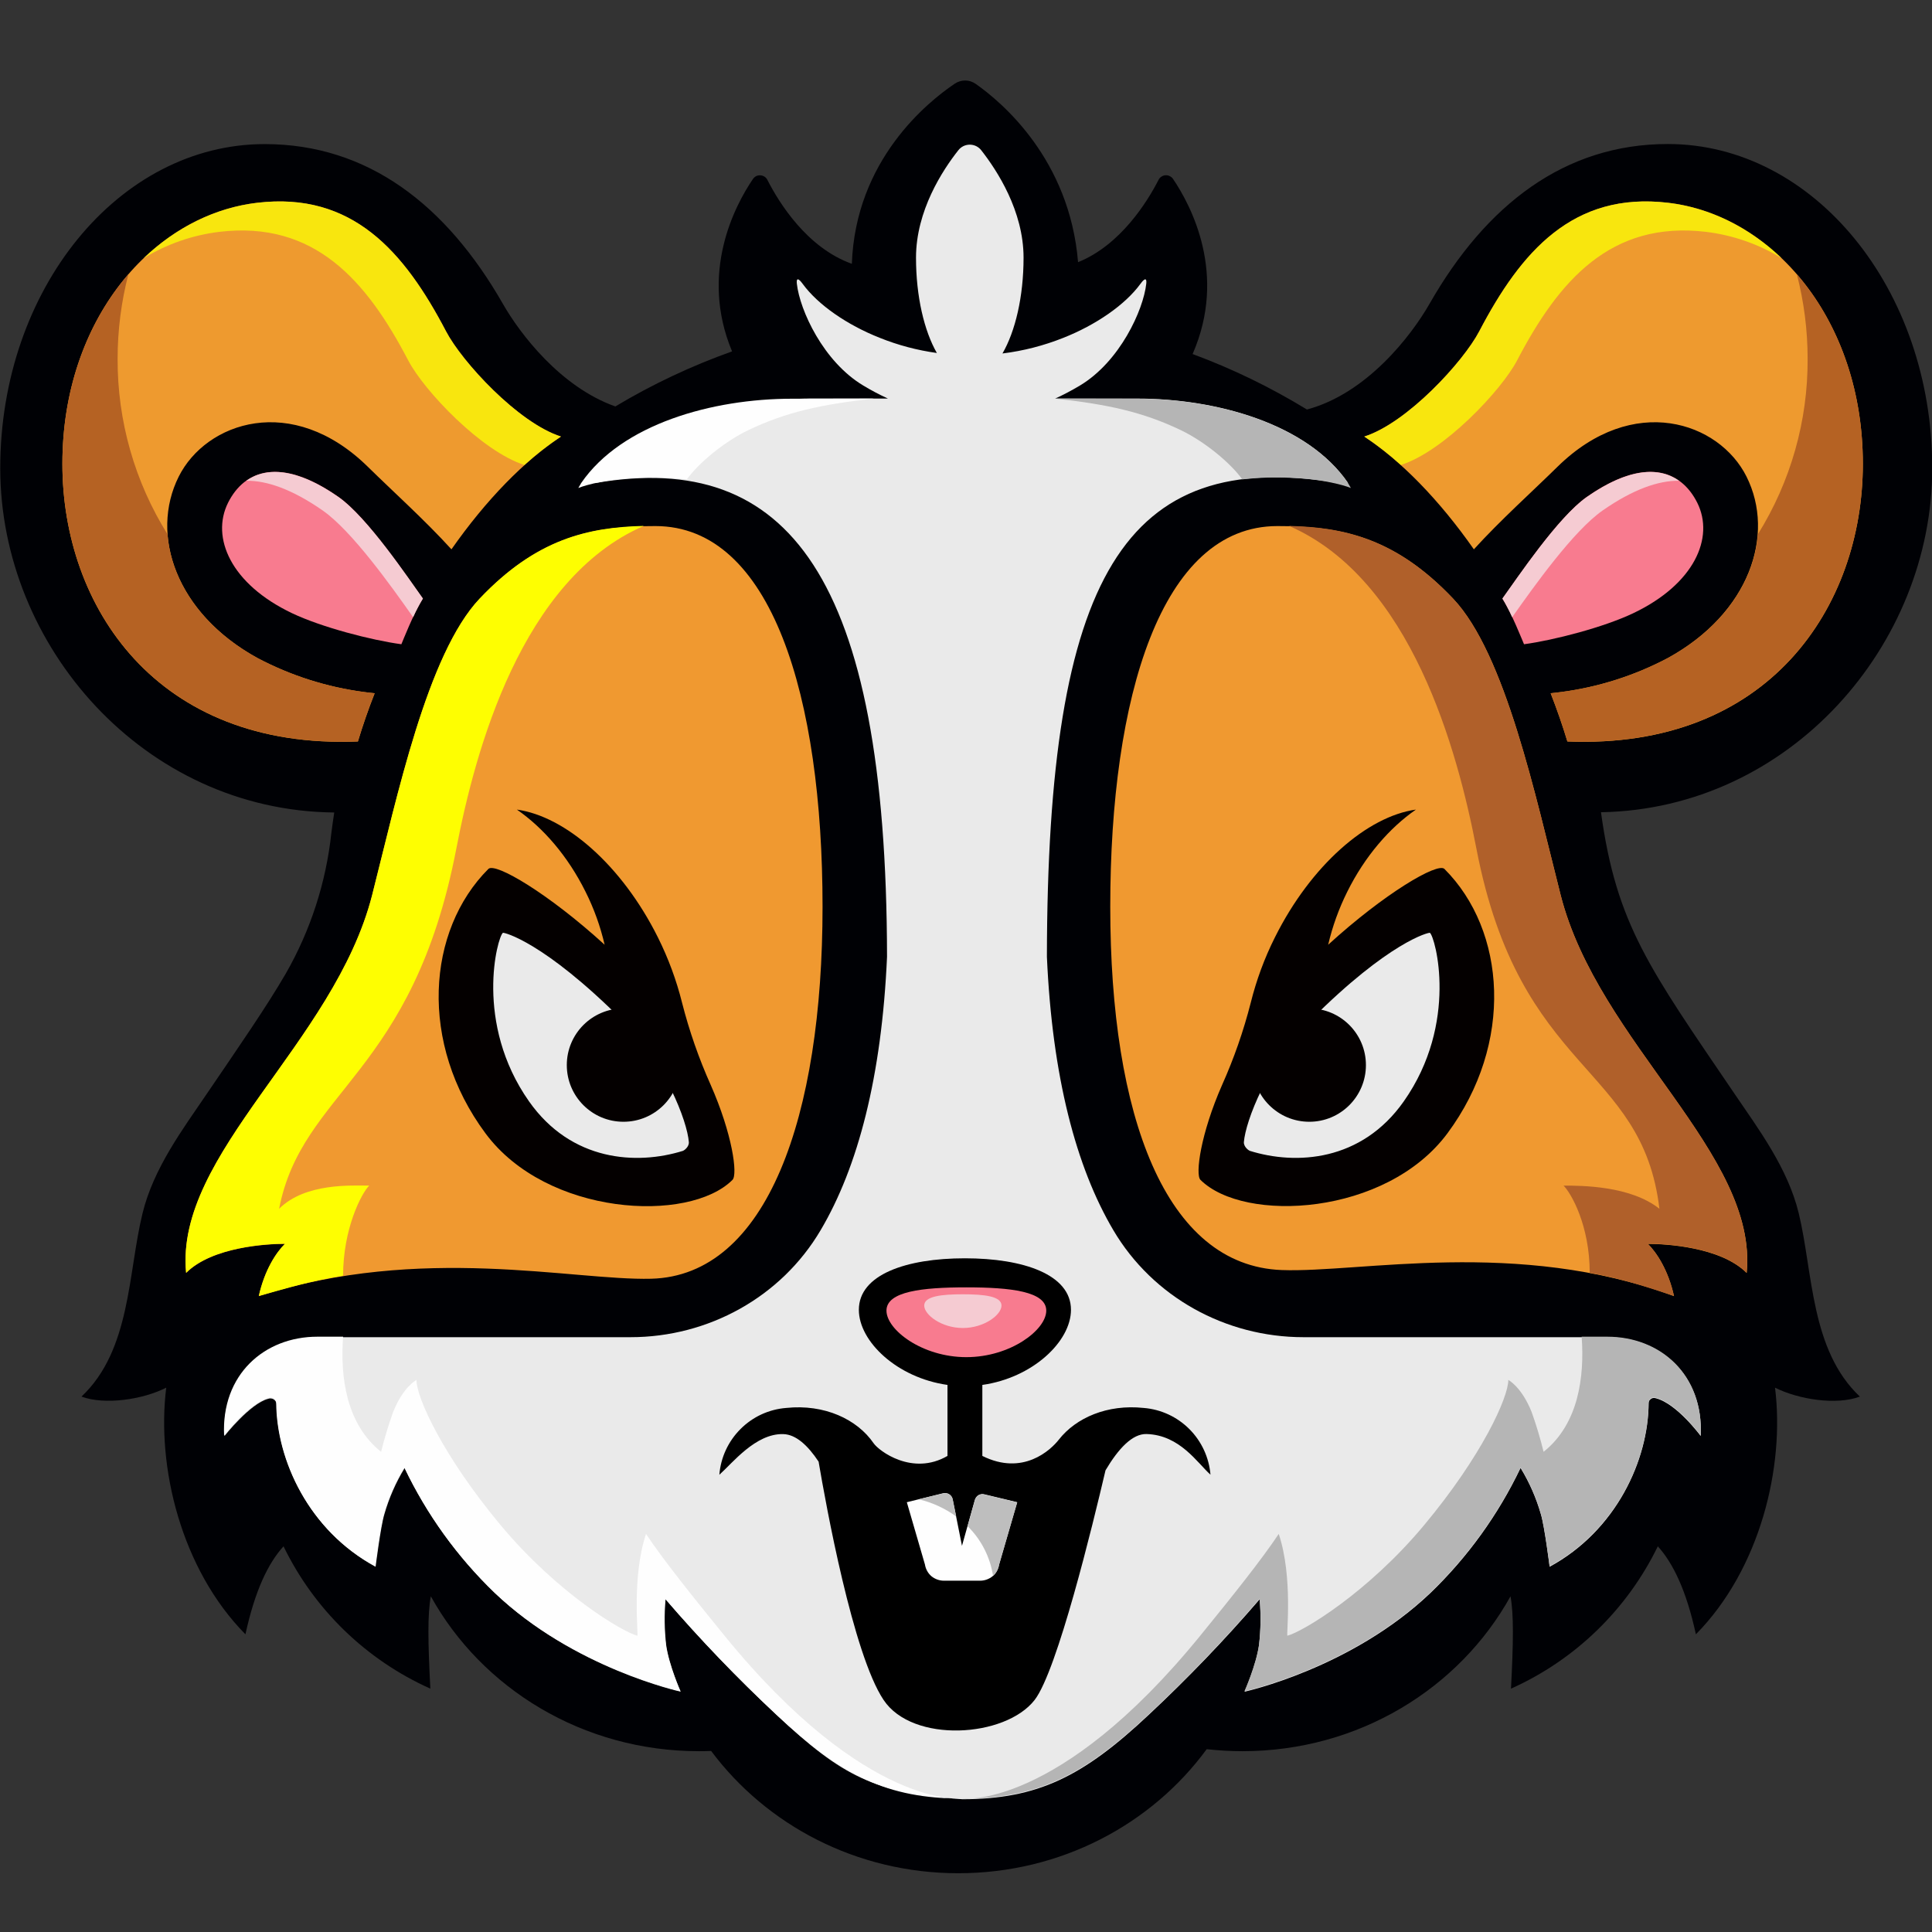 <svg width="24" height="24" viewBox="0 0 24 24" fill="none" xmlns="http://www.w3.org/2000/svg">
<rect x="0" y="0" width="24" height="24" fill="#333333" stroke="none"/>
<g clip-path="url(#clip0_2565_3813)">
<path d="M22.345 15.073C22.209 14.51 21.84 14.019 21.551 13.593C20.486 12.026 20.08 11.485 19.888 10.09C22.234 10.049 24.003 8.014 24.003 5.814C24.003 3.591 22.532 1.789 20.718 1.789C19.437 1.789 18.461 2.543 17.758 3.774C17.533 4.168 16.98 4.889 16.235 5.087C15.785 4.812 15.31 4.581 14.815 4.398C15.249 3.406 14.795 2.552 14.572 2.223C14.562 2.208 14.548 2.196 14.531 2.188C14.515 2.179 14.497 2.176 14.479 2.177C14.46 2.178 14.443 2.184 14.428 2.194C14.412 2.204 14.4 2.218 14.392 2.234C14.255 2.502 13.922 3.043 13.392 3.257C13.287 1.978 12.445 1.269 12.119 1.041C12.081 1.015 12.037 1 11.991 1C11.945 1 11.9 1.013 11.861 1.039C11.521 1.268 10.628 1.989 10.582 3.277C10.021 3.077 9.674 2.512 9.533 2.235C9.525 2.219 9.513 2.205 9.498 2.195C9.482 2.185 9.465 2.179 9.446 2.178C9.428 2.177 9.41 2.18 9.393 2.188C9.377 2.197 9.363 2.209 9.353 2.224C9.132 2.549 8.685 3.387 9.094 4.365C8.589 4.545 8.103 4.774 7.644 5.049C6.963 4.808 6.46 4.147 6.248 3.776C5.544 2.545 4.569 1.79 3.288 1.79C1.474 1.79 0.003 3.593 0.003 5.816C0.003 8.027 1.789 10.071 4.152 10.093C4.139 10.178 4.127 10.263 4.116 10.349C4.05 10.964 3.857 11.559 3.549 12.096C3.306 12.513 2.987 12.973 2.564 13.595C2.275 14.021 1.906 14.512 1.77 15.075C1.589 15.814 1.626 16.771 1.012 17.349C1.303 17.457 1.777 17.385 2.065 17.238C1.942 18.222 2.25 19.493 3.049 20.302C3.168 19.755 3.333 19.416 3.522 19.209C3.903 19.994 4.549 20.62 5.346 20.977C5.316 20.403 5.31 20.049 5.352 19.83C5.986 20.975 7.24 21.754 8.683 21.754C8.734 21.754 8.784 21.753 8.834 21.751C9.52 22.67 10.639 23.27 11.904 23.27C13.18 23.27 14.307 22.661 14.99 21.729C15.137 21.745 15.285 21.754 15.433 21.754C16.877 21.754 18.129 20.975 18.764 19.83C18.805 20.049 18.8 20.403 18.77 20.977C19.567 20.62 20.212 19.994 20.594 19.209C20.782 19.416 20.948 19.755 21.067 20.302C21.865 19.493 22.173 18.222 22.05 17.238C22.339 17.384 22.812 17.459 23.104 17.349C22.49 16.77 22.523 15.812 22.345 15.073Z" fill="#000105"/>
<path d="M20.722 2.519C19.54 2.379 18.894 3.124 18.375 4.116C18.178 4.493 17.48 5.254 16.947 5.423C17.402 5.723 17.877 6.207 18.309 6.824C18.637 6.463 19.035 6.106 19.347 5.799C20.289 4.874 21.358 5.243 21.696 5.921C22.057 6.643 21.733 7.617 20.718 8.175C20.305 8.393 19.857 8.536 19.394 8.597C19.35 8.603 19.307 8.608 19.263 8.612C19.342 8.815 19.412 9.015 19.471 9.211C21.976 9.312 23.141 7.533 23.141 5.762C23.141 3.97 22.022 2.672 20.722 2.519Z" fill="#EE9A2F"/>
<path opacity="0.76" d="M17.402 5.776C17.934 5.608 18.648 4.854 18.846 4.477C19.364 3.485 20.009 2.74 21.192 2.88C21.526 2.921 21.846 3.032 22.133 3.208C21.731 2.824 21.241 2.58 20.723 2.519C19.541 2.379 18.895 3.124 18.376 4.116C18.179 4.493 17.481 5.254 16.948 5.423C17.108 5.529 17.26 5.647 17.402 5.776Z" fill="#FBFE05"/>
<path d="M21.084 6.245C20.88 5.839 20.434 5.668 19.712 6.173C19.351 6.426 18.846 7.184 18.665 7.437C18.777 7.613 18.918 7.973 18.932 8.003C19.302 7.953 19.921 7.793 20.29 7.617C21.048 7.256 21.3 6.679 21.084 6.245Z" fill="#F87B8F"/>
<path d="M19.909 6.341C20.288 6.077 20.603 5.969 20.857 5.972C20.611 5.798 20.234 5.81 19.712 6.174C19.352 6.426 18.846 7.183 18.663 7.435C18.708 7.51 18.749 7.587 18.785 7.667C19.057 7.282 19.545 6.595 19.909 6.341Z" fill="#F5CBD2"/>
<path d="M22.321 3.406C22.41 3.75 22.455 4.103 22.455 4.457C22.459 5.228 22.244 5.984 21.837 6.637C21.795 7.201 21.423 7.787 20.72 8.173C20.307 8.392 19.858 8.535 19.394 8.596C19.35 8.602 19.306 8.607 19.263 8.611C19.342 8.814 19.411 9.014 19.47 9.21C21.976 9.311 23.141 7.532 23.141 5.761C23.141 4.8 22.82 3.983 22.321 3.406Z" fill="#B56223"/>
<path d="M3.195 2.519C4.377 2.379 5.022 3.124 5.541 4.116C5.738 4.493 6.437 5.254 6.969 5.423C6.515 5.723 6.04 6.207 5.608 6.824C5.28 6.463 4.882 6.106 4.57 5.799C3.628 4.874 2.559 5.243 2.22 5.921C1.859 6.643 2.184 7.617 3.198 8.175C3.611 8.393 4.06 8.536 4.523 8.597C4.566 8.603 4.61 8.608 4.654 8.612C4.574 8.815 4.505 9.015 4.446 9.211C1.941 9.312 0.775 7.533 0.775 5.762C0.775 3.97 1.894 2.672 3.195 2.519Z" fill="#EE9A2F"/>
<path opacity="0.76" d="M6.515 5.776C5.983 5.608 5.268 4.854 5.071 4.477C4.553 3.485 3.908 2.74 2.725 2.88C2.391 2.921 2.071 3.032 1.784 3.208C2.186 2.824 2.675 2.58 3.194 2.519C4.377 2.379 5.022 3.124 5.541 4.116C5.738 4.493 6.436 5.254 6.969 5.423C6.809 5.529 6.657 5.647 6.515 5.776Z" fill="#FBFE05"/>
<path d="M2.833 6.245C3.037 5.839 3.483 5.668 4.205 6.173C4.566 6.426 5.071 7.184 5.252 7.437C5.14 7.613 4.999 7.973 4.986 8.003C4.615 7.953 3.997 7.793 3.627 7.617C2.869 7.256 2.617 6.679 2.833 6.245Z" fill="#F87B8F"/>
<path d="M4.008 6.341C3.629 6.077 3.314 5.969 3.06 5.972C3.306 5.798 3.683 5.81 4.204 6.174C4.565 6.426 5.073 7.183 5.254 7.435C5.209 7.51 5.168 7.587 5.132 7.667C4.861 7.282 4.372 6.595 4.008 6.341Z" fill="#F5CBD2"/>
<path d="M1.595 3.406C1.506 3.75 1.461 4.103 1.461 4.457C1.458 5.228 1.673 5.984 2.081 6.637C2.124 7.201 2.495 7.787 3.198 8.173C3.611 8.392 4.059 8.535 4.523 8.596C4.566 8.602 4.61 8.607 4.654 8.611C4.574 8.814 4.505 9.014 4.446 9.21C1.941 9.311 0.775 7.532 0.775 5.761C0.775 4.8 1.097 3.983 1.595 3.406Z" fill="#B56223"/>
<path d="M19.967 16.611H16.191C15.226 16.611 14.322 16.114 13.831 15.283C13.367 14.498 13.071 13.373 13.005 11.885C13.005 11.896 13.005 11.907 13.005 11.918V11.885C13.012 7.148 13.972 5.56 16.615 5.998H16.745C16.242 5.266 15.117 4.951 14.124 4.951H13.108C13.213 4.903 13.315 4.849 13.414 4.79C13.912 4.492 14.203 3.851 14.239 3.526C14.252 3.41 14.18 3.508 14.167 3.526C13.976 3.788 13.612 4.037 13.211 4.196C12.968 4.293 12.713 4.359 12.453 4.391C12.612 4.117 12.715 3.686 12.715 3.201C12.715 2.62 12.385 2.116 12.189 1.866C12.172 1.844 12.15 1.827 12.126 1.815C12.101 1.803 12.074 1.797 12.047 1.797C12.02 1.797 11.993 1.803 11.968 1.815C11.944 1.827 11.922 1.844 11.905 1.866C11.709 2.114 11.379 2.618 11.379 3.201C11.379 3.683 11.481 4.111 11.638 4.385C11.394 4.351 11.155 4.288 10.927 4.196C10.525 4.037 10.162 3.788 9.971 3.526C9.958 3.508 9.886 3.41 9.899 3.526C9.935 3.851 10.226 4.492 10.725 4.79C10.823 4.849 10.925 4.903 11.03 4.951H10.081C9.088 4.951 7.882 5.266 7.337 5.998H7.409C9.784 5.596 11.012 7.148 11.019 11.885C10.953 13.373 10.658 14.498 10.194 15.282C9.704 16.113 8.799 16.611 7.833 16.611H3.949C3.291 16.611 2.753 17.08 2.789 17.838C2.789 17.838 3.106 17.436 3.33 17.377C3.342 17.372 3.354 17.371 3.366 17.372C3.379 17.373 3.391 17.378 3.401 17.384C3.411 17.391 3.42 17.4 3.426 17.411C3.432 17.421 3.436 17.433 3.436 17.446C3.444 18.15 3.844 19.017 4.666 19.463C4.666 19.463 4.728 18.967 4.774 18.813C4.832 18.61 4.917 18.416 5.027 18.236C5.304 18.816 5.683 19.342 6.146 19.788C7.13 20.726 8.456 21.015 8.456 21.015C8.456 21.015 8.312 20.69 8.276 20.438C8.254 20.248 8.251 20.057 8.268 19.867C8.702 20.371 9.162 20.85 9.648 21.304C10.465 22.07 10.867 22.274 11.958 22.351C12.889 22.348 13.451 22.072 14.268 21.304C14.754 20.85 15.214 20.371 15.648 19.867C15.665 20.057 15.662 20.248 15.64 20.438C15.604 20.69 15.46 21.015 15.46 21.015C15.46 21.015 16.786 20.726 17.77 19.788C18.233 19.342 18.612 18.816 18.889 18.236C18.999 18.416 19.084 18.61 19.142 18.813C19.188 18.967 19.25 19.463 19.25 19.463C20.078 19.014 20.477 18.136 20.48 17.429C20.48 17.419 20.483 17.408 20.488 17.399C20.494 17.39 20.501 17.383 20.51 17.377C20.518 17.371 20.528 17.367 20.539 17.366C20.549 17.365 20.56 17.366 20.57 17.37C20.831 17.436 21.127 17.839 21.127 17.839C21.163 17.08 20.625 16.611 19.967 16.611Z" fill="#EAEAEA"/>
<path d="M14.207 17.49C13.755 17.442 13.366 17.612 13.153 17.884C13.052 18.013 12.708 18.338 12.203 18.086V17.204C12.827 17.116 13.304 16.665 13.304 16.271C13.304 15.833 12.714 15.631 11.986 15.631C11.258 15.631 10.669 15.833 10.669 16.271C10.669 16.665 11.145 17.116 11.77 17.204V18.086C11.336 18.338 10.918 18.025 10.852 17.928C10.648 17.631 10.242 17.44 9.766 17.49C9.551 17.507 9.35 17.6 9.198 17.753C9.046 17.905 8.953 18.106 8.936 18.32C9.098 18.176 9.387 17.805 9.73 17.815C9.887 17.819 10.034 17.954 10.169 18.157C10.259 18.689 10.596 20.549 10.976 21.117C11.336 21.659 12.489 21.587 12.853 21.117C13.135 20.751 13.575 18.94 13.733 18.265C13.893 17.995 14.067 17.809 14.243 17.814C14.658 17.826 14.875 18.175 15.037 18.319C15.019 18.105 14.926 17.904 14.774 17.752C14.622 17.6 14.421 17.507 14.207 17.49Z" fill="black"/>
<path d="M12.997 16.281C12.997 16.52 12.553 16.859 12.004 16.859C11.456 16.859 11.012 16.52 11.012 16.281C11.012 16.042 11.456 15.992 12.004 15.992C12.553 15.992 12.997 16.042 12.997 16.281Z" fill="#F87B8F"/>
<path d="M12.441 16.218C12.441 16.333 12.226 16.497 11.961 16.497C11.696 16.497 11.481 16.333 11.481 16.218C11.481 16.102 11.696 16.078 11.961 16.078C12.226 16.078 12.441 16.102 12.441 16.218Z" fill="#F5CBD2"/>
<path d="M12.11 18.632L11.95 19.203L11.835 18.626C11.832 18.612 11.827 18.6 11.819 18.588C11.811 18.577 11.801 18.568 11.79 18.561C11.778 18.554 11.765 18.549 11.751 18.548C11.738 18.546 11.724 18.547 11.711 18.551L11.265 18.661L11.49 19.435C11.499 19.491 11.527 19.543 11.57 19.58C11.614 19.616 11.669 19.636 11.726 19.636H12.175C12.232 19.636 12.287 19.616 12.331 19.58C12.374 19.543 12.402 19.491 12.411 19.435L12.636 18.661L12.232 18.564C12.22 18.56 12.207 18.559 12.194 18.56C12.181 18.562 12.168 18.566 12.157 18.572C12.146 18.578 12.136 18.587 12.128 18.597C12.12 18.607 12.114 18.619 12.11 18.632Z" fill="#FEFEFE"/>
<path d="M19.387 11.12C19.857 12.961 21.842 14.332 21.698 15.813C21.373 15.488 20.687 15.452 20.47 15.452C20.579 15.56 20.723 15.777 20.795 16.101C18.846 15.379 16.896 15.813 15.922 15.777C14.478 15.723 13.792 13.866 13.792 11.264C13.792 8.662 14.422 6.535 15.868 6.535C16.612 6.535 17.299 6.643 18.052 7.438C18.701 8.124 19.076 9.897 19.387 11.12Z" fill="#F09930"/>
<path d="M19.387 11.118C19.075 9.896 18.701 8.122 18.051 7.436C17.347 6.693 16.702 6.55 16.013 6.533C17.532 7.194 18.106 9.324 18.34 10.54C18.881 13.356 20.398 13.211 20.614 15.016C20.253 14.728 19.64 14.728 19.423 14.728C19.519 14.824 19.748 15.226 19.748 15.811C20.145 15.883 20.47 15.991 20.795 16.099C20.723 15.774 20.578 15.558 20.47 15.45C20.686 15.45 21.372 15.486 21.697 15.811C21.842 14.331 19.856 12.959 19.387 11.118Z" fill="#B0602A"/>
<path d="M17.943 10.794C17.858 10.71 17.198 11.098 16.499 11.736C16.552 11.508 16.632 11.287 16.736 11.078C16.955 10.637 17.26 10.285 17.589 10.057C16.985 10.141 16.284 10.749 15.837 11.645C15.707 11.904 15.607 12.176 15.537 12.457C15.448 12.806 15.329 13.147 15.182 13.476C14.915 14.082 14.846 14.589 14.912 14.656C15.454 15.197 17.219 15.105 17.981 14.078C18.81 12.96 18.709 11.56 17.943 10.794Z" fill="#040000"/>
<path d="M17.763 11.588C17.829 11.638 18.124 12.707 17.438 13.682C16.913 14.428 16.102 14.476 15.525 14.296C15.511 14.291 15.448 14.246 15.452 14.187C15.473 13.926 15.746 13.208 16.283 12.671C17.257 11.697 17.751 11.58 17.763 11.588Z" fill="#EAEAEA"/>
<path d="M16.265 13.935C16.653 13.935 16.968 13.62 16.968 13.231C16.968 12.842 16.653 12.527 16.265 12.527C15.876 12.527 15.56 12.842 15.56 13.231C15.56 13.62 15.876 13.935 16.265 13.935Z" fill="#040000"/>
<path d="M4.623 11.12C4.153 12.961 2.168 14.332 2.312 15.813C2.637 15.488 3.323 15.452 3.54 15.452C3.431 15.56 3.287 15.777 3.215 16.101C5.236 15.452 7.113 15.909 8.088 15.885C9.532 15.849 10.218 13.866 10.218 11.264C10.218 8.662 9.588 6.535 8.142 6.535C7.397 6.535 6.711 6.643 5.958 7.438C5.308 8.124 4.934 9.897 4.623 11.12Z" fill="#F09930"/>
<path d="M4.623 11.118C4.934 9.896 5.308 8.122 5.958 7.436C6.662 6.693 7.307 6.55 7.997 6.533C6.477 7.194 5.903 9.324 5.669 10.54C5.128 13.356 3.756 13.536 3.467 15.016C3.792 14.692 4.37 14.728 4.586 14.728C4.49 14.824 4.262 15.262 4.262 15.847C3.828 15.919 3.612 15.991 3.215 16.099C3.287 15.774 3.431 15.558 3.54 15.45C3.323 15.45 2.637 15.486 2.312 15.811C2.168 14.331 4.153 12.959 4.623 11.118Z" fill="#FEFE01"/>
<path d="M6.067 10.794C6.152 10.71 6.812 11.098 7.511 11.736C7.458 11.508 7.379 11.287 7.274 11.078C7.055 10.637 6.751 10.285 6.421 10.057C7.025 10.141 7.726 10.749 8.173 11.645C8.302 11.904 8.403 12.176 8.473 12.457C8.562 12.806 8.681 13.147 8.828 13.476C9.097 14.085 9.167 14.59 9.099 14.657C8.558 15.199 6.792 15.106 6.031 14.079C5.2 12.96 5.301 11.56 6.067 10.794Z" fill="#040000"/>
<path d="M6.247 11.588C6.18 11.638 5.886 12.707 6.572 13.682C7.097 14.428 7.908 14.476 8.485 14.296C8.499 14.291 8.562 14.246 8.557 14.187C8.537 13.926 8.264 13.208 7.727 12.671C6.752 11.697 6.259 11.58 6.247 11.588Z" fill="#EAEAEA"/>
<path d="M7.745 13.935C8.134 13.935 8.449 13.62 8.449 13.231C8.449 12.842 8.134 12.527 7.745 12.527C7.356 12.527 7.041 12.842 7.041 13.231C7.041 13.62 7.356 13.935 7.745 13.935Z" fill="#040000"/>
<path d="M11.878 18.838L11.835 18.628C11.833 18.614 11.827 18.602 11.819 18.59C11.812 18.579 11.802 18.57 11.79 18.563C11.778 18.556 11.765 18.551 11.752 18.55C11.738 18.548 11.725 18.549 11.712 18.553L11.413 18.625C11.581 18.664 11.739 18.737 11.878 18.838Z" fill="#BEBEBE"/>
<path d="M12.232 18.567C12.22 18.563 12.207 18.562 12.194 18.563C12.181 18.564 12.169 18.568 12.157 18.575C12.146 18.581 12.136 18.59 12.128 18.6C12.12 18.61 12.114 18.622 12.111 18.634L12.02 18.959C12.189 19.125 12.3 19.342 12.336 19.577C12.377 19.541 12.403 19.491 12.411 19.438L12.636 18.663L12.232 18.567Z" fill="#BEBEBE"/>
<path d="M19.967 16.605H19.648C19.684 17.1 19.611 17.688 19.175 18.035C19.134 17.867 19.084 17.701 19.026 17.539C18.901 17.227 18.737 17.142 18.737 17.142C18.737 17.358 18.412 18.081 17.69 18.947C16.981 19.797 16.171 20.275 15.993 20.319C15.976 20.323 16.066 19.597 15.885 19.055C15.668 19.38 15.309 19.829 14.91 20.319C13.142 22.49 11.95 22.343 11.95 22.343H11.958C12.889 22.34 13.451 22.064 14.268 21.298C14.753 20.844 15.214 20.365 15.647 19.861C15.665 20.051 15.662 20.242 15.64 20.432C15.604 20.684 15.459 21.009 15.459 21.009C15.459 21.009 16.786 20.72 17.77 19.782C18.233 19.336 18.612 18.81 18.889 18.23C18.999 18.41 19.084 18.604 19.142 18.807C19.188 18.961 19.25 19.457 19.25 19.457C20.078 19.008 20.477 18.131 20.479 17.424C20.48 17.413 20.483 17.403 20.488 17.394C20.493 17.384 20.501 17.377 20.509 17.371C20.518 17.365 20.528 17.361 20.539 17.36C20.549 17.359 20.56 17.361 20.57 17.364C20.831 17.43 21.127 17.834 21.127 17.834C21.163 17.075 20.625 16.605 19.967 16.605Z" fill="#B5B5B5"/>
<path d="M3.942 16.605H4.262C4.226 17.1 4.298 17.688 4.734 18.035C4.776 17.867 4.826 17.701 4.884 17.539C5.009 17.227 5.173 17.142 5.173 17.142C5.173 17.358 5.498 18.081 6.22 18.947C6.929 19.797 7.738 20.275 7.917 20.319C7.934 20.323 7.844 19.597 8.025 19.055C8.241 19.38 8.601 19.829 9 20.319C10.768 22.49 11.96 22.343 11.96 22.343H11.952C11.021 22.34 10.459 22.064 9.642 21.298C9.157 20.844 8.697 20.365 8.264 19.862C8.246 20.052 8.249 20.243 8.271 20.432C8.307 20.685 8.452 21.009 8.452 21.009C8.452 21.009 7.125 20.721 6.141 19.782C5.678 19.336 5.299 18.81 5.022 18.23C4.912 18.41 4.827 18.605 4.769 18.808C4.723 18.962 4.661 19.457 4.661 19.457C3.831 19.009 3.434 18.131 3.431 17.424C3.431 17.413 3.428 17.403 3.423 17.394C3.418 17.385 3.41 17.377 3.401 17.371C3.393 17.366 3.383 17.362 3.372 17.361C3.362 17.36 3.351 17.361 3.341 17.365C3.08 17.431 2.784 17.834 2.784 17.834C2.747 17.075 3.285 16.605 3.942 16.605Z" fill="#FEFEFE"/>
<path d="M13.108 4.951C13.755 5.023 14.193 5.115 14.674 5.346C14.963 5.486 15.283 5.747 15.432 5.955C15.627 5.933 15.823 5.926 16.018 5.935C16.521 5.953 16.781 6.062 16.781 6.062L16.745 6C16.242 5.268 15.117 4.953 14.124 4.953L13.108 4.951Z" fill="#B5B5B5"/>
<path d="M10.856 4.951C10.21 5.023 9.771 5.115 9.29 5.346C9.001 5.486 8.682 5.747 8.532 5.955C8.338 5.933 8.142 5.926 7.946 5.935C7.443 5.953 7.184 6.062 7.184 6.062L7.22 6C7.723 5.268 8.847 4.953 9.84 4.953L10.856 4.951Z" fill="#FEFEFE"/>
</g>
<defs>
<clipPath id="clip0_2565_3813">
<rect width="24" height="24" fill="white"/>
</clipPath>
</defs>
</svg>
